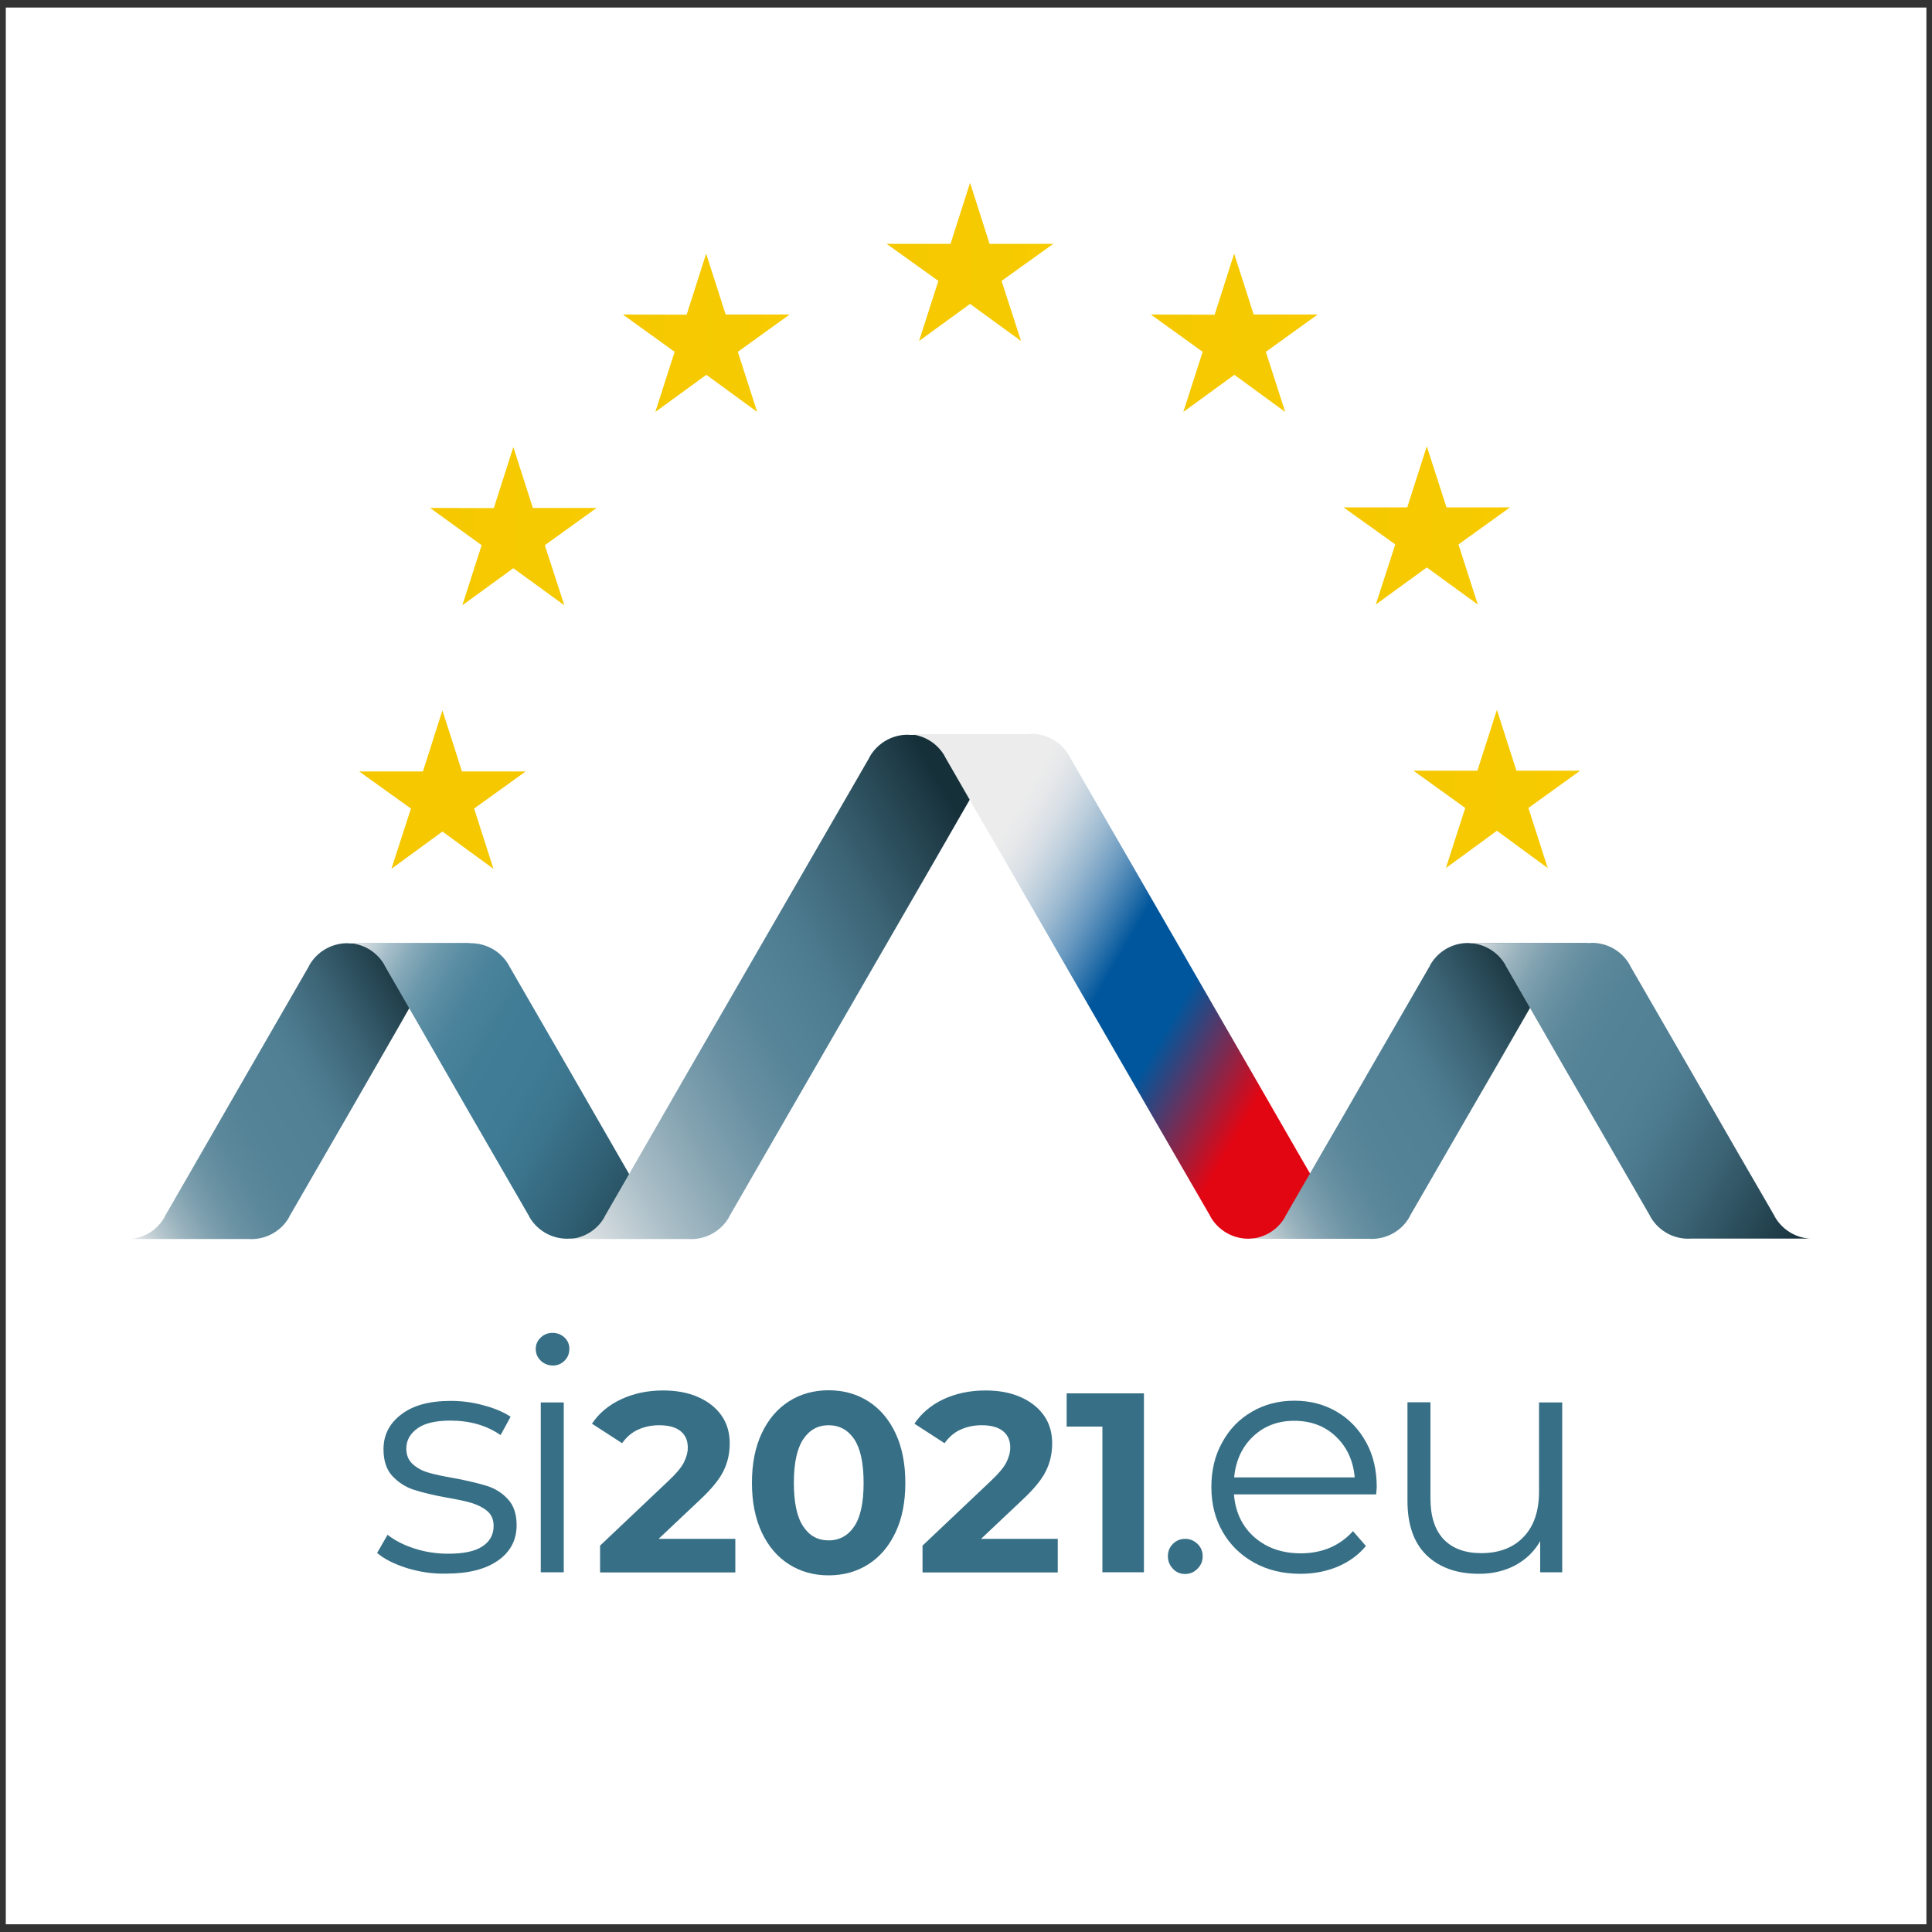 <?xml version="1.0" encoding="utf-8"?>
<!-- Generator: Adobe Illustrator 25.2.3, SVG Export Plug-In . SVG Version: 6.00 Build 0)  -->
<svg version="1.1" id="Layer_1" xmlns="http://www.w3.org/2000/svg" xmlns:xlink="http://www.w3.org/1999/xlink" x="0px" y="0px"
	 viewBox="0 0 100 100" style="enable-background:new 0 0 100 100;" xml:space="preserve">
<rect x="0" y="0" width="100" height="100" fill="#333333" stroke="none"/>
<style type="text/css">
	.st0{fill:#FFFFFF;}
	.st1{clip-path:url(#SVGID_2_);fill:url(#SVGID_3_);}
	.st2{clip-path:url(#SVGID_5_);fill:url(#SVGID_6_);}
	.st3{clip-path:url(#SVGID_8_);fill:url(#SVGID_9_);}
	.st4{clip-path:url(#SVGID_11_);fill:url(#SVGID_12_);}
	.st5{clip-path:url(#SVGID_14_);fill:url(#SVGID_15_);}
	.st6{clip-path:url(#SVGID_17_);fill:url(#SVGID_18_);}
	.st7{clip-path:url(#SVGID_20_);fill:url(#SVGID_21_);}
	.st8{clip-path:url(#SVGID_23_);fill:url(#SVGID_24_);}
	.st9{clip-path:url(#SVGID_26_);fill:url(#SVGID_27_);}
	.st10{fill:#F5C800;}
	.st11{clip-path:url(#SVGID_29_);fill:url(#SVGID_30_);}
	.st12{clip-path:url(#SVGID_32_);fill:url(#SVGID_33_);}
	.st13{clip-path:url(#SVGID_35_);fill:url(#SVGID_36_);}
	.st14{clip-path:url(#SVGID_38_);fill:#377086;}
</style>
<g>
	<rect x="0.3" y="0.39" class="st0" width="99.41" height="99.21"/>
	<g>
		<defs>
			<path id="SVGID_1_" d="M16.01,49.96c-0.01,0.02-0.01,0.03-0.02,0.05l0,0l-3.08,5.34l-1.3,2.26l-1.15,2l-1.93,3.35l0,0
				c-0.01,0.02-0.02,0.03-0.02,0.05c-0.39,0.68-1.08,1.08-1.81,1.12h6.15c0.83,0.06,1.67-0.35,2.11-1.12
				c0.01-0.01,0.01-0.03,0.02-0.05l0,0l3.09-5.35l1.3-2.26l1.15-2L22.43,50l0,0c0.01-0.02,0.01-0.03,0.02-0.05
				c0.39-0.68,1.08-1.08,1.81-1.12h-6.15c-0.05,0-0.1-0.01-0.16-0.01C17.18,48.83,16.42,49.24,16.01,49.96"/>
		</defs>
		<clipPath id="SVGID_2_">
			<use xlink:href="#SVGID_1_"  style="overflow:visible;"/>
		</clipPath>
		
			<linearGradient id="SVGID_3_" gradientUnits="userSpaceOnUse" x1="-374.003" y1="344.609" x2="-373.003" y2="344.609" gradientTransform="matrix(19.808 -11.436 -11.436 -19.808 11354.944 2611.099)">
			<stop  offset="0" style="stop-color:#ECECEC"/>
			<stop  offset="0.014" style="stop-color:#DFE3E5"/>
			<stop  offset="0.06" style="stop-color:#B9C9CF"/>
			<stop  offset="0.11" style="stop-color:#99B2BD"/>
			<stop  offset="0.163" style="stop-color:#7FA0AF"/>
			<stop  offset="0.221" style="stop-color:#6A92A3"/>
			<stop  offset="0.287" style="stop-color:#5C889B"/>
			<stop  offset="0.367" style="stop-color:#548296"/>
			<stop  offset="0.5" style="stop-color:#518095"/>
			<stop  offset="0.563" style="stop-color:#4B788C"/>
			<stop  offset="0.667" style="stop-color:#3B6374"/>
			<stop  offset="0.796" style="stop-color:#22404C"/>
			<stop  offset="0.85" style="stop-color:#16303A"/>
			<stop  offset="1" style="stop-color:#16303A"/>
		</linearGradient>
		<polygon class="st1" points="0.03,52.67 19.87,41.22 30.9,60.33 11.07,71.79 		"/>
	</g>
	<g>
		<defs>
			<path id="SVGID_4_" d="M24.22,48.81h-6.15c0.73,0.05,1.42,0.44,1.82,1.12c0.01,0.02,0.01,0.03,0.02,0.05l0,0l1.93,3.35l1.15,2
				l1.3,2.26l3.09,5.35l0,0c0.01,0.02,0.02,0.03,0.02,0.05c0.45,0.77,1.28,1.18,2.11,1.12h6.15c-0.73-0.05-1.42-0.44-1.82-1.12
				c-0.01-0.01-0.01-0.03-0.02-0.04l0,0l-1.93-3.35l-1.15-2l-1.3-2.26l-3.09-5.35l0,0c-0.01-0.01-0.01-0.03-0.02-0.04
				c-0.42-0.73-1.18-1.13-1.96-1.13C24.33,48.81,24.27,48.81,24.22,48.81"/>
		</defs>
		<clipPath id="SVGID_5_">
			<use xlink:href="#SVGID_4_"  style="overflow:visible;"/>
		</clipPath>
		
			<linearGradient id="SVGID_6_" gradientUnits="userSpaceOnUse" x1="-368.567" y1="341.979" x2="-367.567" y2="341.979" gradientTransform="matrix(19.835 11.452 11.452 -19.835 3411.276 11054.884)">
			<stop  offset="0" style="stop-color:#ECECEC"/>
			<stop  offset="0.031" style="stop-color:#CDD8DD"/>
			<stop  offset="0.075" style="stop-color:#A8BFCA"/>
			<stop  offset="0.124" style="stop-color:#87AAB9"/>
			<stop  offset="0.175" style="stop-color:#6D99AC"/>
			<stop  offset="0.232" style="stop-color:#588CA2"/>
			<stop  offset="0.296" style="stop-color:#4A829B"/>
			<stop  offset="0.373" style="stop-color:#427D96"/>
			<stop  offset="0.5" style="stop-color:#3F7B95"/>
			<stop  offset="0.592" style="stop-color:#3B748C"/>
			<stop  offset="0.741" style="stop-color:#305F73"/>
			<stop  offset="0.93" style="stop-color:#1E3F4C"/>
			<stop  offset="1" style="stop-color:#17313B"/>
		</linearGradient>
		<polygon class="st2" points="22.47,41.18 42.33,52.65 31.28,71.79 11.42,60.33 		"/>
	</g>
	<g>
		<defs>
			<path id="SVGID_7_" d="M45.02,39.16c-0.01,0.02-0.02,0.03-0.02,0.05l0,0l-9.32,16.14l-1.3,2.26l-1.15,2l-1.93,3.35l0,0
				c-0.01,0.02-0.02,0.03-0.02,0.05c-0.39,0.68-1.09,1.08-1.81,1.12h6.15c0.83,0.06,1.66-0.35,2.11-1.12
				c0.01-0.01,0.01-0.03,0.02-0.05l0,0l2.9-5.03l7.72-13.37l1.15-2l1.93-3.35l0,0c0.01-0.02,0.01-0.03,0.02-0.05
				c0.39-0.68,1.08-1.07,1.81-1.12h-6.15c-0.05,0-0.1-0.01-0.16-0.01C46.2,38.03,45.44,38.44,45.02,39.16"/>
		</defs>
		<clipPath id="SVGID_8_">
			<use xlink:href="#SVGID_7_"  style="overflow:visible;"/>
		</clipPath>
		
			<linearGradient id="SVGID_9_" gradientUnits="userSpaceOnUse" x1="-372.399" y1="345.697" x2="-371.398" y2="345.697" gradientTransform="matrix(29.162 -16.837 -16.837 -29.162 16707.055 3870.765)">
			<stop  offset="0" style="stop-color:#ECECEC"/>
			<stop  offset="0.035" style="stop-color:#DBE0E3"/>
			<stop  offset="0.147" style="stop-color:#AABEC7"/>
			<stop  offset="0.253" style="stop-color:#84A3B1"/>
			<stop  offset="0.35" style="stop-color:#6890A2"/>
			<stop  offset="0.436" style="stop-color:#578498"/>
			<stop  offset="0.5" style="stop-color:#518095"/>
			<stop  offset="0.563" style="stop-color:#4B788C"/>
			<stop  offset="0.667" style="stop-color:#3B6374"/>
			<stop  offset="0.796" style="stop-color:#22404C"/>
			<stop  offset="0.85" style="stop-color:#16303A"/>
			<stop  offset="1" style="stop-color:#16303A"/>
		</linearGradient>
		<polygon class="st3" points="18.14,44.57 47.32,27.71 64.6,57.63 35.41,74.49 		"/>
	</g>
	<g>
		<defs>
			<path id="SVGID_10_" d="M53.22,38h-6.15c0.73,0.05,1.42,0.44,1.82,1.12c0.01,0.01,0.01,0.03,0.02,0.05l0,0l1.93,3.35l1.16,2
				l7.73,13.39l2.91,5.03l0,0c0.01,0.01,0.01,0.03,0.02,0.05c0.45,0.77,1.28,1.18,2.11,1.12h6.15c-0.73-0.05-1.42-0.44-1.82-1.12
				c-0.01-0.02-0.01-0.03-0.02-0.05h0l-1.94-3.35l-1.15-2l-1.3-2.26l-9.33-16.17l0,0c-0.01-0.02-0.02-0.03-0.02-0.05
				c-0.42-0.72-1.18-1.13-1.96-1.13C53.33,37.99,53.28,37.99,53.22,38"/>
		</defs>
		<clipPath id="SVGID_11_">
			<use xlink:href="#SVGID_10_"  style="overflow:visible;"/>
		</clipPath>
		
			<linearGradient id="SVGID_12_" gradientUnits="userSpaceOnUse" x1="-368.706" y1="343.911" x2="-367.705" y2="343.911" gradientTransform="matrix(29.202 16.86 16.86 -29.202 5013.028 16301.671)">
			<stop  offset="0" style="stop-color:#ECECEC"/>
			<stop  offset="0.203" style="stop-color:#ECECEC"/>
			<stop  offset="0.229" style="stop-color:#E6E8EA"/>
			<stop  offset="0.262" style="stop-color:#D7DEE5"/>
			<stop  offset="0.298" style="stop-color:#BCCEDC"/>
			<stop  offset="0.337" style="stop-color:#98B7CF"/>
			<stop  offset="0.379" style="stop-color:#6999C0"/>
			<stop  offset="0.421" style="stop-color:#3175AC"/>
			<stop  offset="0.454" style="stop-color:#00569C"/>
			<stop  offset="0.571" style="stop-color:#00569C"/>
			<stop  offset="0.746" style="stop-color:#E20613"/>
			<stop  offset="1" style="stop-color:#E20613"/>
		</linearGradient>
		<polygon class="st4" points="53.03,27.66 82.26,44.54 64.97,74.5 35.74,57.62 		"/>
	</g>
	<g>
		<defs>
			<path id="SVGID_13_" d="M74.03,49.94c-0.01,0.02-0.02,0.03-0.02,0.05l0,0l-3.09,5.35l-1.3,2.26l-1.16,2l-1.93,3.35l0,0
				c-0.01,0.02-0.01,0.03-0.02,0.05c-0.39,0.68-1.09,1.08-1.82,1.12h6.15c0.83,0.06,1.67-0.35,2.11-1.12
				c0.01-0.01,0.02-0.03,0.02-0.05l0,0l3.09-5.35l1.31-2.26l1.15-2l1.93-3.35l0,0c0.01-0.02,0.02-0.03,0.02-0.05
				c0.39-0.68,1.09-1.08,1.82-1.12h-6.16c-0.05,0-0.1-0.01-0.16-0.01C75.21,48.81,74.45,49.21,74.03,49.94"/>
		</defs>
		<clipPath id="SVGID_14_">
			<use xlink:href="#SVGID_13_"  style="overflow:visible;"/>
		</clipPath>
		
			<linearGradient id="SVGID_15_" gradientUnits="userSpaceOnUse" x1="-373.996" y1="344.615" x2="-372.996" y2="344.615" gradientTransform="matrix(19.839 -11.454 -11.454 -19.839 11430.291 2615.201)">
			<stop  offset="0" style="stop-color:#ECECEC"/>
			<stop  offset="0.014" style="stop-color:#DFE3E5"/>
			<stop  offset="0.06" style="stop-color:#B9C9CF"/>
			<stop  offset="0.11" style="stop-color:#99B2BD"/>
			<stop  offset="0.163" style="stop-color:#7FA0AF"/>
			<stop  offset="0.221" style="stop-color:#6A92A3"/>
			<stop  offset="0.287" style="stop-color:#5C889B"/>
			<stop  offset="0.367" style="stop-color:#548296"/>
			<stop  offset="0.5" style="stop-color:#518095"/>
			<stop  offset="0.564" style="stop-color:#4B788C"/>
			<stop  offset="0.667" style="stop-color:#3B6374"/>
			<stop  offset="0.797" style="stop-color:#22404C"/>
			<stop  offset="0.85" style="stop-color:#16303A"/>
			<stop  offset="1" style="stop-color:#16303A"/>
		</linearGradient>
		<polygon class="st5" points="58.03,52.65 77.9,41.18 88.95,60.33 69.09,71.8 		"/>
	</g>
	<g>
		<defs>
			<path id="SVGID_16_" d="M82.24,48.81h-6.15c0.73,0.05,1.42,0.44,1.82,1.12c0.01,0.02,0.02,0.03,0.02,0.05l0,0l1.93,3.35l1.15,2
				l1.31,2.26l3.09,5.35l0,0c0.01,0.02,0.01,0.03,0.02,0.05c0.45,0.77,1.28,1.18,2.11,1.12h6.15c-0.73-0.04-1.42-0.44-1.82-1.12
				c-0.01-0.01-0.02-0.03-0.02-0.05l0,0l-1.94-3.35l-1.15-2l-1.3-2.26l-3.09-5.35l0,0c-0.01-0.02-0.01-0.03-0.02-0.05
				c-0.42-0.73-1.18-1.13-1.96-1.13C82.35,48.81,82.3,48.81,82.24,48.81"/>
		</defs>
		<clipPath id="SVGID_17_">
			<use xlink:href="#SVGID_16_"  style="overflow:visible;"/>
		</clipPath>
		
			<linearGradient id="SVGID_18_" gradientUnits="userSpaceOnUse" x1="-368.567" y1="341.981" x2="-367.567" y2="341.981" gradientTransform="matrix(19.839 11.454 11.454 -19.839 3469.835 11056.673)">
			<stop  offset="0" style="stop-color:#ECECEC"/>
			<stop  offset="0.014" style="stop-color:#DFE3E5"/>
			<stop  offset="0.061" style="stop-color:#B9C9CF"/>
			<stop  offset="0.112" style="stop-color:#99B2BD"/>
			<stop  offset="0.166" style="stop-color:#7FA0AF"/>
			<stop  offset="0.225" style="stop-color:#6A92A3"/>
			<stop  offset="0.292" style="stop-color:#5C889B"/>
			<stop  offset="0.373" style="stop-color:#548296"/>
			<stop  offset="0.508" style="stop-color:#518095"/>
			<stop  offset="0.597" style="stop-color:#4B788C"/>
			<stop  offset="0.742" style="stop-color:#3B6374"/>
			<stop  offset="0.924" style="stop-color:#22404C"/>
			<stop  offset="0.999" style="stop-color:#16303A"/>
			<stop  offset="1" style="stop-color:#16303A"/>
		</linearGradient>
		<polygon class="st6" points="80.49,41.18 100.36,52.65 89.3,71.8 69.44,60.33 		"/>
	</g>
	<g>
		<defs>
			<polygon id="SVGID_19_" points="49.2,12.62 45.89,12.62 48.57,14.54 47.57,17.65 50.21,15.73 52.85,17.65 51.84,14.54 
				54.52,12.62 51.22,12.62 50.21,9.46 			"/>
		</defs>
		<clipPath id="SVGID_20_">
			<use xlink:href="#SVGID_19_"  style="overflow:visible;"/>
		</clipPath>
		
			<linearGradient id="SVGID_21_" gradientUnits="userSpaceOnUse" x1="-375.996" y1="333.581" x2="-374.996" y2="333.581" gradientTransform="matrix(8.625 0 0 -8.625 3288.892 2890.726)">
			<stop  offset="0" style="stop-color:#F5C800"/>
			<stop  offset="1" style="stop-color:#F7CB00"/>
		</linearGradient>
		<rect x="45.89" y="9.46" class="st7" width="8.63" height="8.19"/>
	</g>
	<g>
		<defs>
			<polygon id="SVGID_22_" points="35.54,16.29 32.24,16.28 34.92,18.21 33.92,21.32 36.56,19.4 39.19,21.32 38.19,18.21 
				40.87,16.28 37.56,16.28 36.55,13.13 			"/>
		</defs>
		<clipPath id="SVGID_23_">
			<use xlink:href="#SVGID_22_"  style="overflow:visible;"/>
		</clipPath>
		
			<linearGradient id="SVGID_24_" gradientUnits="userSpaceOnUse" x1="-375.996" y1="333.581" x2="-374.996" y2="333.581" gradientTransform="matrix(8.625 0 0 -8.625 3275.239 2894.392)">
			<stop  offset="0" style="stop-color:#F5C800"/>
			<stop  offset="1" style="stop-color:#F7CB00"/>
		</linearGradient>
		<rect x="32.24" y="13.13" class="st8" width="8.63" height="8.19"/>
	</g>
	<g>
		<defs>
			<polygon id="SVGID_25_" points="25.56,26.3 22.26,26.29 24.93,28.22 23.93,31.33 26.57,29.41 29.21,31.33 28.2,28.22 
				30.88,26.29 27.58,26.29 26.57,23.14 			"/>
		</defs>
		<clipPath id="SVGID_26_">
			<use xlink:href="#SVGID_25_"  style="overflow:visible;"/>
		</clipPath>
		
			<linearGradient id="SVGID_27_" gradientUnits="userSpaceOnUse" x1="-375.997" y1="333.578" x2="-374.997" y2="333.578" gradientTransform="matrix(8.623 0 0 -8.623 3264.618 2903.806)">
			<stop  offset="0" style="stop-color:#F5C800"/>
			<stop  offset="1" style="stop-color:#F7CB00"/>
		</linearGradient>
		<rect x="22.25" y="23.14" class="st9" width="8.62" height="8.19"/>
	</g>
	<polygon class="st10" points="22.9,43.04 25.54,44.97 24.54,41.85 27.21,39.93 23.91,39.93 22.9,36.77 21.89,39.93 18.59,39.93 
		21.27,41.85 20.26,44.97 	"/>
	<g>
		<defs>
			<polygon id="SVGID_28_" points="76.47,39.89 73.16,39.89 75.84,41.82 74.84,44.93 77.48,43 80.11,44.93 79.11,41.82 81.79,39.89 
				78.49,39.89 77.48,36.74 			"/>
		</defs>
		<clipPath id="SVGID_29_">
			<use xlink:href="#SVGID_28_"  style="overflow:visible;"/>
		</clipPath>
		
			<linearGradient id="SVGID_30_" gradientUnits="userSpaceOnUse" x1="-375.994" y1="333.584" x2="-374.994" y2="333.584" gradientTransform="matrix(8.627 0 0 -8.627 3316.794 2918.598)">
			<stop  offset="0" style="stop-color:#F5C800"/>
			<stop  offset="1" style="stop-color:#F7CB00"/>
		</linearGradient>
		<rect x="73.16" y="36.74" class="st11" width="8.63" height="8.19"/>
	</g>
	<g>
		<defs>
			<polygon id="SVGID_31_" points="72.84,26.26 69.54,26.26 72.22,28.18 71.21,31.29 73.85,29.37 76.49,31.29 75.49,28.18 
				78.16,26.26 74.87,26.26 73.85,23.1 			"/>
		</defs>
		<clipPath id="SVGID_32_">
			<use xlink:href="#SVGID_31_"  style="overflow:visible;"/>
		</clipPath>
		
			<linearGradient id="SVGID_33_" gradientUnits="userSpaceOnUse" x1="-375.997" y1="333.578" x2="-374.997" y2="333.578" gradientTransform="matrix(8.623 0 0 -8.623 3311.901 2903.764)">
			<stop  offset="0" style="stop-color:#F5C800"/>
			<stop  offset="1" style="stop-color:#F7CB00"/>
		</linearGradient>
		<rect x="69.54" y="23.1" class="st12" width="8.62" height="8.19"/>
	</g>
	<g>
		<defs>
			<polygon id="SVGID_34_" points="62.87,16.29 59.57,16.28 62.25,18.21 61.25,21.32 63.89,19.4 66.52,21.32 65.52,18.21 
				68.2,16.28 64.89,16.28 63.88,13.13 			"/>
		</defs>
		<clipPath id="SVGID_35_">
			<use xlink:href="#SVGID_34_"  style="overflow:visible;"/>
		</clipPath>
		
			<linearGradient id="SVGID_36_" gradientUnits="userSpaceOnUse" x1="-375.994" y1="333.584" x2="-374.994" y2="333.584" gradientTransform="matrix(8.627 0 0 -8.627 3303.202 2894.994)">
			<stop  offset="0" style="stop-color:#F5C800"/>
			<stop  offset="1" style="stop-color:#F7CB00"/>
		</linearGradient>
		<rect x="59.57" y="13.13" class="st13" width="8.62" height="8.19"/>
	</g>
	<g>
		<defs>
			<rect id="SVGID_37_" x="0.3" y="0.39" width="99.41" height="99.21"/>
		</defs>
		<clipPath id="SVGID_38_">
			<use xlink:href="#SVGID_37_"  style="overflow:visible;"/>
		</clipPath>
		<path class="st14" d="M21.05,81.16c-0.65-0.21-1.16-0.46-1.53-0.78l0.54-0.94c0.37,0.29,0.83,0.53,1.39,0.71
			c0.56,0.18,1.14,0.27,1.74,0.27c0.8,0,1.39-0.12,1.78-0.38c0.38-0.25,0.58-0.6,0.58-1.06c0-0.32-0.11-0.58-0.32-0.76
			c-0.21-0.18-0.48-0.32-0.8-0.42c-0.32-0.1-0.75-0.19-1.29-0.28c-0.71-0.13-1.29-0.27-1.72-0.41c-0.43-0.14-0.8-0.38-1.11-0.71
			c-0.31-0.33-0.46-0.8-0.46-1.39c0-0.74,0.31-1.34,0.92-1.8c0.61-0.47,1.46-0.7,2.56-0.7c0.57,0,1.13,0.07,1.7,0.23
			c0.57,0.15,1.04,0.35,1.4,0.59l-0.52,0.95c-0.72-0.5-1.59-0.75-2.59-0.75c-0.76,0-1.33,0.13-1.71,0.4
			c-0.38,0.27-0.58,0.62-0.58,1.05c0,0.33,0.11,0.6,0.33,0.8c0.22,0.2,0.49,0.35,0.81,0.44c0.32,0.1,0.77,0.19,1.34,0.29
			c0.7,0.13,1.27,0.27,1.69,0.4c0.42,0.13,0.79,0.36,1.09,0.69c0.3,0.32,0.45,0.77,0.45,1.34c0,0.77-0.32,1.38-0.96,1.83
			c-0.64,0.45-1.53,0.68-2.67,0.68C22.38,81.47,21.7,81.36,21.05,81.16"/>
		<path class="st14" d="M27.98,70.42c-0.17-0.17-0.25-0.37-0.25-0.6c0-0.22,0.08-0.42,0.25-0.58c0.17-0.17,0.37-0.25,0.62-0.25
			c0.24,0,0.45,0.08,0.62,0.24c0.17,0.16,0.25,0.36,0.25,0.58c0,0.25-0.08,0.45-0.25,0.62c-0.17,0.17-0.37,0.25-0.62,0.25
			C28.35,70.67,28.14,70.58,27.98,70.42 M27.99,72.59h1.19v8.79h-1.19V72.59z"/>
		<path class="st14" d="M38.06,79.64v1.75h-7v-1.39l3.57-3.38c0.38-0.36,0.64-0.67,0.77-0.93c0.13-0.26,0.2-0.52,0.2-0.77
			c0-0.37-0.13-0.65-0.38-0.85c-0.25-0.2-0.62-0.3-1.1-0.3c-0.41,0-0.77,0.08-1.1,0.23c-0.33,0.15-0.6,0.39-0.82,0.7l-1.56-1.01
			c0.36-0.54,0.86-0.96,1.5-1.26c0.64-0.3,1.36-0.46,2.18-0.46c0.69,0,1.29,0.11,1.81,0.34c0.52,0.23,0.92,0.54,1.21,0.95
			c0.29,0.41,0.43,0.89,0.43,1.45c0,0.5-0.1,0.98-0.32,1.42c-0.21,0.44-0.62,0.94-1.23,1.51l-2.13,2.01H38.06z"/>
		<path class="st14" d="M40.84,80.97c-0.6-0.38-1.07-0.93-1.41-1.65c-0.34-0.72-0.51-1.58-0.51-2.57c0-1,0.17-1.85,0.51-2.57
			c0.34-0.72,0.81-1.27,1.41-1.65c0.6-0.38,1.28-0.57,2.05-0.57c0.77,0,1.45,0.19,2.05,0.57c0.6,0.38,1.07,0.93,1.41,1.65
			c0.34,0.72,0.51,1.58,0.51,2.57c0,1-0.17,1.86-0.51,2.57c-0.34,0.72-0.81,1.27-1.41,1.65c-0.6,0.38-1.28,0.57-2.05,0.57
			C42.12,81.54,41.44,81.35,40.84,80.97 M44.22,79c0.32-0.48,0.48-1.23,0.48-2.25c0-1.01-0.16-1.76-0.48-2.25
			c-0.32-0.48-0.77-0.73-1.33-0.73c-0.56,0-0.99,0.24-1.32,0.73c-0.32,0.49-0.48,1.24-0.48,2.25c0,1.02,0.16,1.77,0.48,2.25
			c0.32,0.49,0.76,0.73,1.32,0.73C43.45,79.73,43.9,79.48,44.22,79"/>
		<path class="st14" d="M54.75,79.64v1.75h-7v-1.39l3.57-3.38c0.38-0.36,0.64-0.67,0.77-0.93c0.13-0.26,0.2-0.52,0.2-0.77
			c0-0.37-0.13-0.65-0.38-0.85c-0.25-0.2-0.62-0.3-1.1-0.3c-0.41,0-0.77,0.08-1.1,0.23c-0.33,0.15-0.6,0.39-0.82,0.7l-1.56-1.01
			c0.36-0.54,0.86-0.96,1.49-1.26c0.64-0.3,1.36-0.46,2.19-0.46c0.69,0,1.29,0.11,1.81,0.34c0.52,0.23,0.92,0.54,1.21,0.95
			c0.29,0.41,0.43,0.89,0.43,1.45c0,0.5-0.1,0.98-0.32,1.42c-0.21,0.44-0.62,0.94-1.23,1.51l-2.13,2.01H54.75z"/>
		<polygon class="st14" points="59.21,72.12 59.21,81.38 57.06,81.38 57.06,73.84 55.21,73.84 55.21,72.12 		"/>
		<path class="st14" d="M60.71,81.2c-0.17-0.18-0.26-0.4-0.26-0.65c0-0.26,0.09-0.47,0.26-0.64c0.17-0.17,0.38-0.26,0.63-0.26
			s0.46,0.09,0.64,0.26c0.18,0.17,0.27,0.39,0.27,0.64c0,0.26-0.09,0.47-0.27,0.65c-0.18,0.18-0.39,0.27-0.64,0.27
			S60.88,81.38,60.71,81.2"/>
		<path class="st14" d="M71.23,77.35h-7.36c0.07,0.91,0.42,1.65,1.05,2.21c0.64,0.56,1.44,0.84,2.41,0.84c0.55,0,1.05-0.1,1.51-0.29
			c0.46-0.2,0.85-0.48,1.19-0.86l0.67,0.77c-0.39,0.47-0.88,0.82-1.46,1.07c-0.58,0.24-1.23,0.37-1.93,0.37
			c-0.9,0-1.7-0.19-2.4-0.58c-0.7-0.39-1.24-0.92-1.63-1.6c-0.39-0.68-0.58-1.45-0.58-2.31s0.18-1.63,0.56-2.31
			c0.37-0.68,0.88-1.21,1.54-1.59c0.65-0.38,1.38-0.57,2.2-0.57s1.54,0.19,2.19,0.57c0.65,0.38,1.15,0.91,1.52,1.58
			c0.37,0.67,0.55,1.45,0.55,2.32L71.23,77.35z M64.86,74.35c-0.57,0.54-0.9,1.25-0.98,2.12h6.24c-0.08-0.87-0.4-1.57-0.98-2.12
			c-0.57-0.54-1.29-0.81-2.15-0.81C66.14,73.54,65.43,73.81,64.86,74.35"/>
		<path class="st14" d="M80.86,72.59v8.79h-1.14v-1.61c-0.31,0.54-0.74,0.95-1.29,1.25c-0.55,0.29-1.17,0.44-1.87,0.44
			c-1.15,0-2.05-0.32-2.72-0.96c-0.66-0.64-0.99-1.58-0.99-2.82v-5.1h1.19v4.98c0,0.93,0.23,1.63,0.68,2.11
			c0.46,0.48,1.11,0.72,1.95,0.72c0.92,0,1.66-0.28,2.19-0.84c0.54-0.56,0.8-1.35,0.8-2.35v-4.61H80.86z"/>
	</g>
</g>
</svg>
